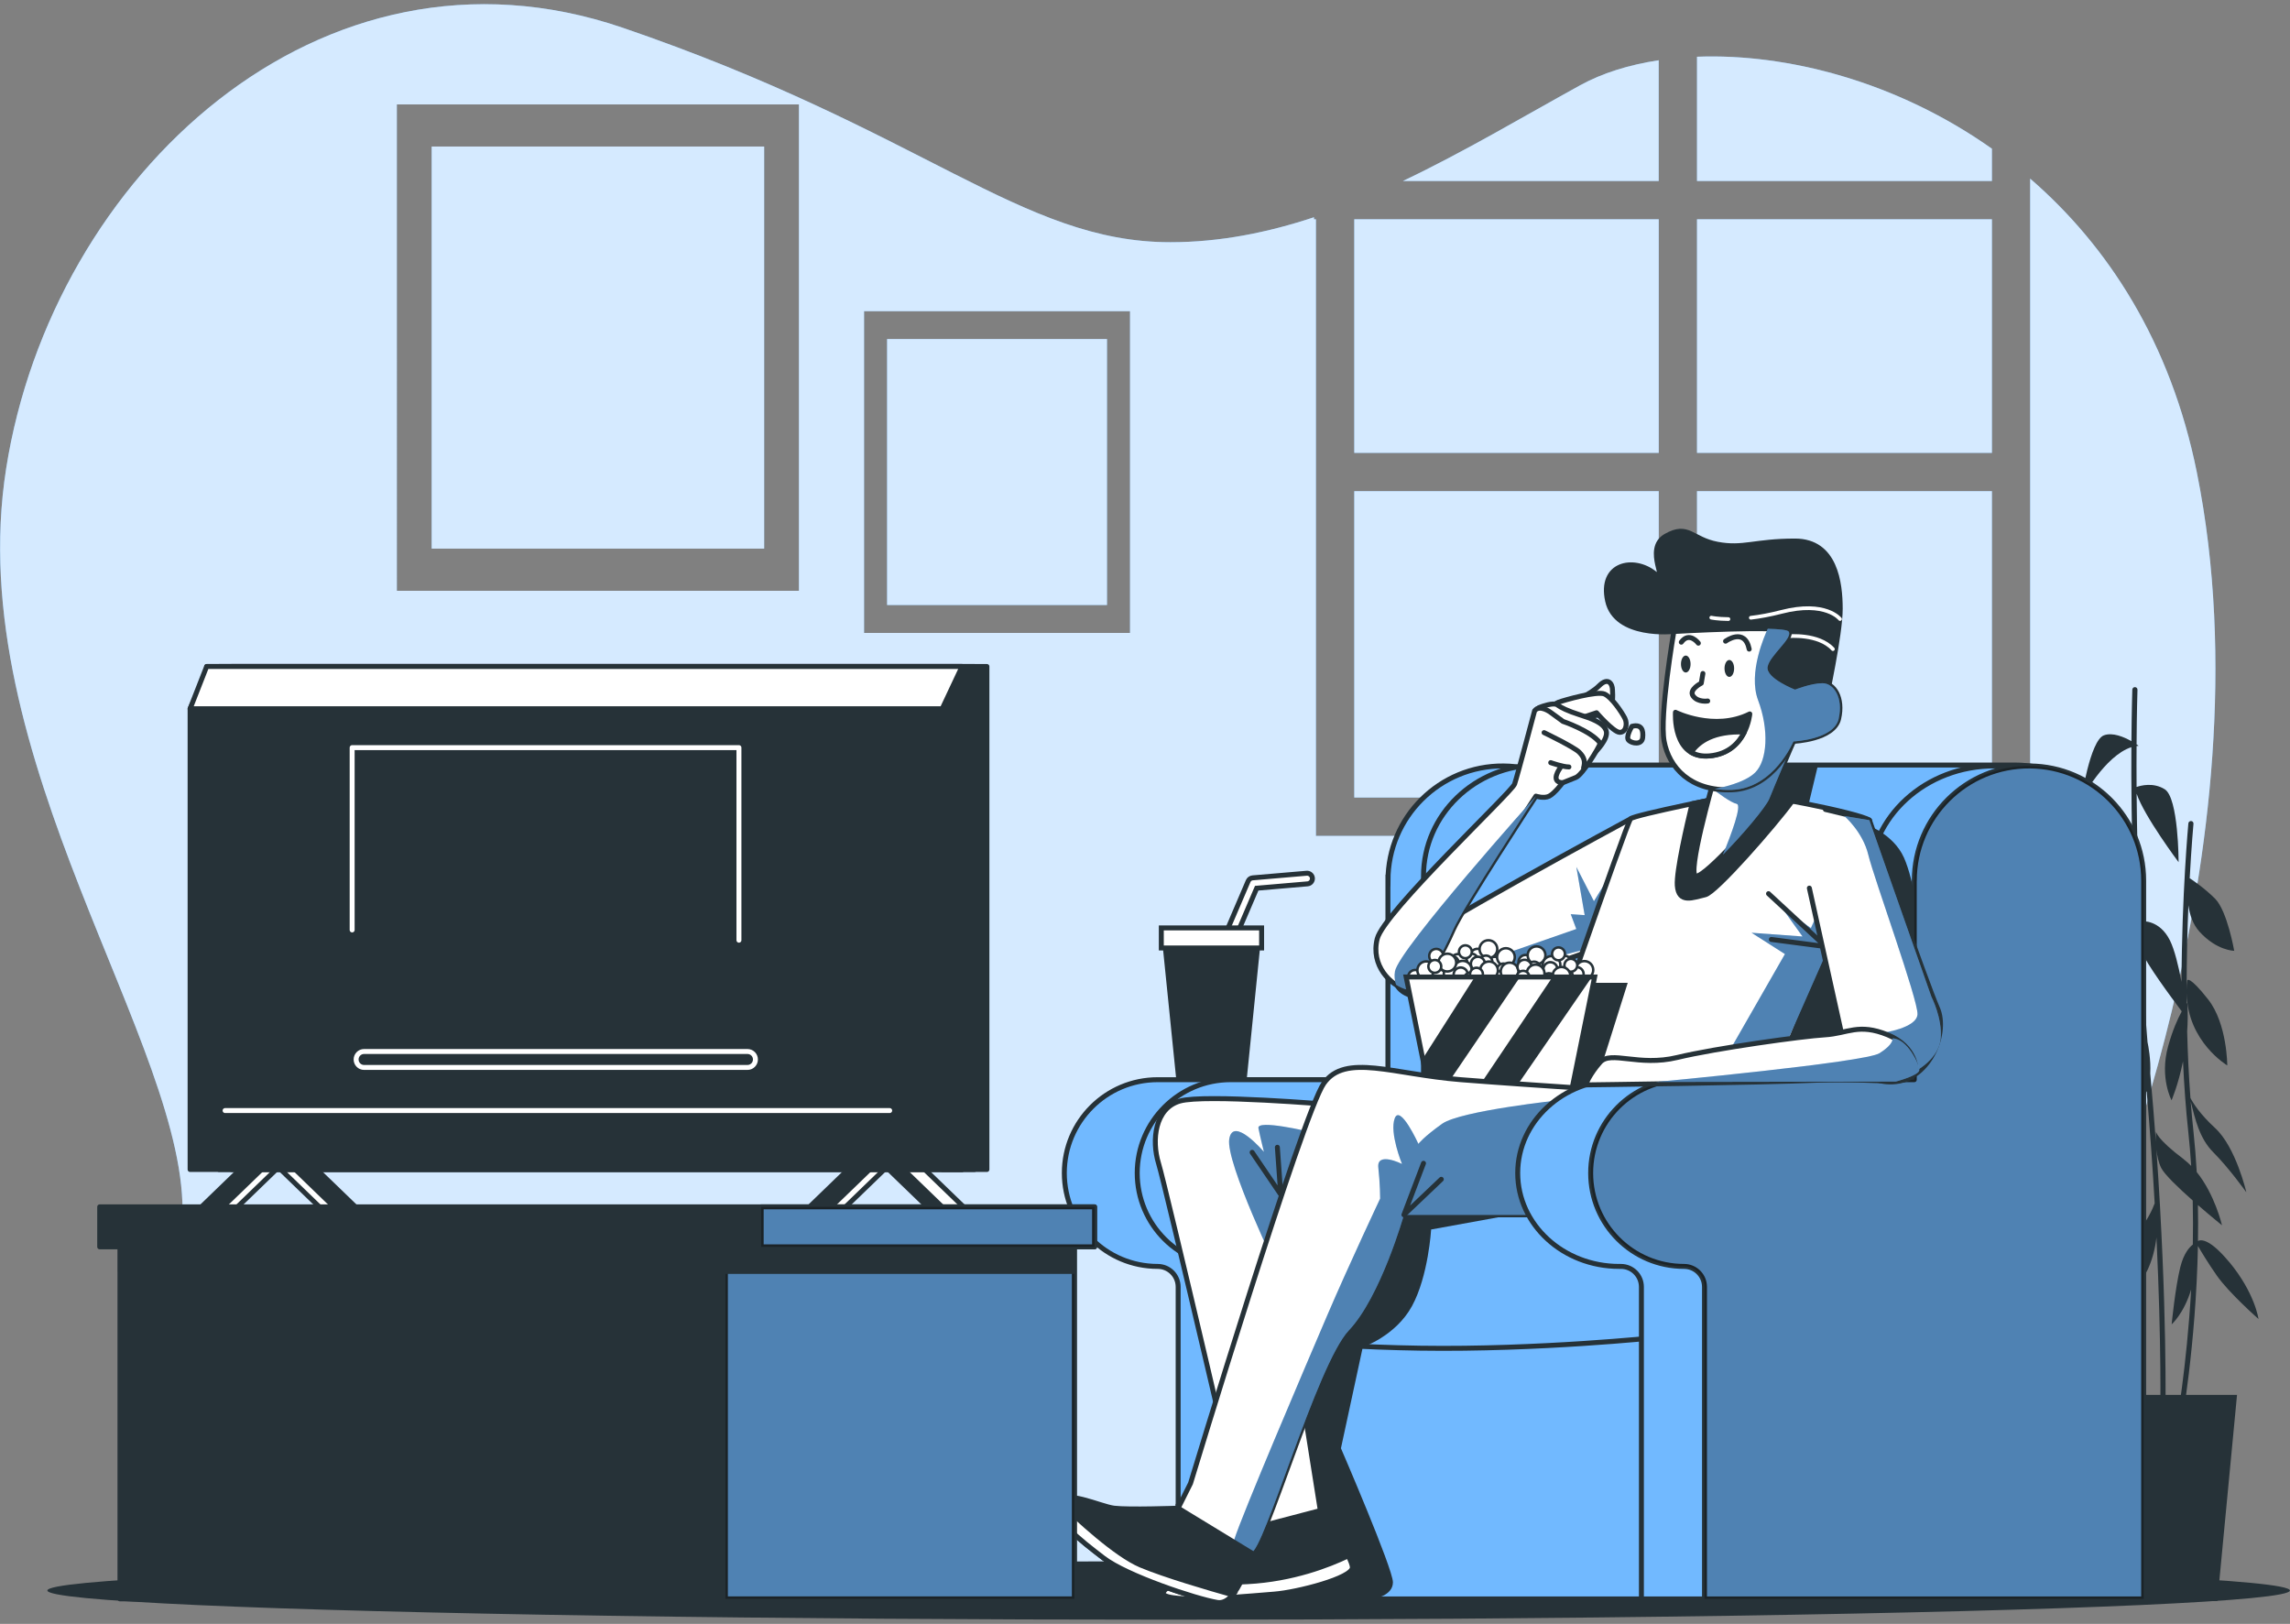 <?xml version="1.0" encoding="UTF-8"?>
<svg xmlns="http://www.w3.org/2000/svg" version="1.1" viewBox="0 0 462.1 327.7">
  <rect x="0" y="0" width="462.1" height="327.7" fill="#808080" stroke="none"/>
  <defs>
    <style>
      .cls-1, .cls-2, .cls-3, .cls-4, .cls-5, .cls-6 {
        stroke-width: 0px;
      }

      .cls-1, .cls-7, .cls-8, .cls-9 {
        fill: #263238;
      }

      .cls-2, .cls-10, .cls-3, .cls-11 {
        fill: #71b9ff;
      }

      .cls-12 {
        opacity: .7;
      }

      .cls-13, .cls-7, .cls-14, .cls-10, .cls-15, .cls-16, .cls-8, .cls-17, .cls-11 {
        stroke: #263238;
      }

      .cls-13, .cls-7, .cls-15, .cls-17, .cls-11 {
        stroke-miterlimit: 10;
      }

      .cls-13, .cls-14, .cls-17, .cls-5 {
        fill: #fff;
      }

      .cls-14, .cls-10, .cls-16, .cls-8, .cls-18, .cls-9, .cls-19 {
        stroke-linecap: round;
        stroke-linejoin: round;
      }

      .cls-20 {
        isolation: isolate;
      }

      .cls-15, .cls-16, .cls-18, .cls-19 {
        fill: none;
      }

      .cls-3, .cls-4 {
        mix-blend-mode: multiply;
      }

      .cls-4, .cls-6 {
        fill: #000;
        opacity: .3;
      }

      .cls-17 {
        stroke-width: .5px;
      }

      .cls-18, .cls-9, .cls-19 {
        stroke: #fff;
      }

      .cls-19 {
        stroke-width: .75px;
      }
    </style>
  </defs>
  <g class="cls-20">
    <g id="Layer_2" data-name="Layer 2">
      <g>
        <g>
          <g>
            <rect class="cls-2" x="273.28" y="99.12" width="61.44" height="61.82"/>
            <path class="cls-2" d="M334.71,36.53V12.16c-6.03.91-11.42,2.61-15.84,5.04-11.56,6.36-23.44,13.46-35.77,19.32h51.61Z"/>
            <rect class="cls-2" x="342.44" y="44.25" width="59.51" height="47.14"/>
            <rect class="cls-2" x="342.44" y="99.12" width="59.51" height="61.82"/>
            <rect class="cls-2" x="273.28" y="44.25" width="61.44" height="47.14"/>
            <path class="cls-2" d="M342.44,36.53h59.51v-6.52c-19.16-13.55-41.33-19.26-59.51-18.56v25.08Z"/>
            <path class="cls-2" d="M421.65,255.23s37.09-83.46,21.64-159.97c-5.31-26.27-17.99-45.7-33.62-59.21v132.63h-144.13V44.25h-.39v-.41c-9.36,3.1-19,5.04-28.98,5.04-30.14,0-49.46-22.41-110.51-43.28C64.62-15.25,10.52,35.75,1.25,94.49c-9.27,58.73,37.09,116.69,35.55,151.47-1.55,34.78-12.59,76.7-12.59,76.7h404.4s-14.68-27.24-6.96-67.42ZM161.22,119.22h-81.14V21.07h81.14v98.15ZM228.03,127.72h-53.67V62.8h53.67v64.92Z"/>
            <rect class="cls-2" x="87.11" y="29.57" width="67.09" height="81.14"/>
            <rect class="cls-2" x="179.01" y="68.42" width="44.37" height="53.67"/>
          </g>
          <g class="cls-12">
            <rect class="cls-5" x="273.28" y="99.12" width="61.44" height="61.82"/>
            <path class="cls-5" d="M334.71,36.53V12.16c-6.03.91-11.42,2.61-15.84,5.04-11.56,6.36-23.44,13.46-35.77,19.32h51.61Z"/>
            <rect class="cls-5" x="342.44" y="44.25" width="59.51" height="47.14"/>
            <rect class="cls-5" x="342.44" y="99.12" width="59.51" height="61.82"/>
            <rect class="cls-5" x="273.28" y="44.25" width="61.44" height="47.14"/>
            <path class="cls-5" d="M342.44,36.53h59.51v-6.52c-19.16-13.55-41.33-19.26-59.51-18.56v25.08Z"/>
            <path class="cls-5" d="M421.65,255.23s37.09-83.46,21.64-159.97c-5.31-26.27-17.99-45.7-33.62-59.21v132.63h-144.13V44.25h-.39v-.41c-9.36,3.1-19,5.04-28.98,5.04-30.14,0-49.46-22.41-110.51-43.28C64.62-15.25,10.52,35.75,1.25,94.49c-9.27,58.73,37.09,116.69,35.55,151.47-1.55,34.78-12.59,76.7-12.59,76.7h404.4s-14.68-27.24-6.96-67.42ZM161.22,119.22h-81.14V21.07h81.14v98.15ZM228.03,127.72h-53.67V62.8h53.67v64.92Z"/>
            <rect class="cls-5" x="87.11" y="29.57" width="67.09" height="81.14"/>
            <rect class="cls-5" x="179.01" y="68.42" width="44.37" height="53.67"/>
          </g>
        </g>
        <ellipse class="cls-1" cx="235.82" cy="320.96" rx="226.26" ry="5.89"/>
        <g>
          <path class="cls-1" d="M449.78,254.62c-3.75-4.5-5.53-4.54-6.25-4.2.04-2.38.04-4.8-.01-7.24,2.59,2.25,4.86,4.08,4.86,4.08,0,0-1.44-6.21-5.1-10.74-.15-2.73-.37-5.47-.66-8.19-.22-2-.4-4.03-.56-6.06.9,3.55,1.76,7.46,4.57,10.27,3.15,3.15,6.66,8.06,6.66,8.06,0,0-2.1-9.11-6.31-12.97-3.05-2.8-4.44-5.04-4.97-6.06-.34-4.48-.55-9.01-.66-13.44.13-1.82.15-3.74.03-5.74,0,0-.04.05-.12.15,0-.69-.01-1.37-.01-2.06.19,9.77,8.19,14.52,8.19,14.52,0,0,0-8.41-3.86-13.32-3.86-4.91-4.21-3.86-4.21-3.86-.08.65-.12,1.29-.13,1.9,0-6.22.15-12.05.36-17.04.25,1.85.87,3.83,2.23,5.33,3.51,3.86,7.01,3.86,7.01,3.86,0,0-1.4-8.06-3.86-10.52-2.14-2.14-4.53-3.74-5.12-4.12.36-6.65.75-10.88.76-10.99.03-.28-.18-.54-.47-.56-.27-.01-.54.18-.56.47-.02.22-1.32,14.31-1.38,31.99-.6-3.13-1.4-6.49-2.34-8.37-2.1-4.21-5.61-3.86-5.61-3.86-.16-.03-.3-.05-.44-.06-.43-9.67-.61-18.43-.67-25.68,1.55,4.59,8.47,13.82,8.47,13.82,0,0,0-12.97-2.8-14.72-2.3-1.44-4.84-.75-5.68-.46-.02-3.06-.02-5.83,0-8.26.14-.02.28-.04.42-.05,0,0-.15-.12-.42-.29.04-6.83.18-10.89.18-11.01.01-.29-.21-.53-.5-.54-.26-.02-.53.21-.54.5,0,.12-.13,3.95-.18,10.41-1.48-.84-3.79-1.84-5.56-1.18-2.8,1.05-4.56,12.97-4.56,12.97,0,0,4.72-8.85,10.11-10.58-.04,6.99.03,16.72.41,28.06-1.24-.17-5.62-.54-7.72,2.16-2.45,3.15-5.96,14.02-5.96,14.02l13.69-15.74c.08,2.21.17,4.48.27,6.8-.31.33-.18.96.08,1.72.34,7.35.83,15.18,1.5,23.24-1.05,1.12-2.93,3.35-5.37,7.13-3.86,5.96-4.21,15.07-4.21,15.07,0,0,8.68-9.02,10.39-13.03.7,8.09,1.23,15.68,1.62,22.62-.43,1.2-1.51,3.61-3.95,6.54-3.51,4.21-3.51,13.67-3.51,13.67,0,0,6.62-3.08,7.82-13.32,1.05,21.77.77,35.62.77,35.82,0,.29.22.52.51.53h.01c.28,0,.51-.22.52-.51,0-.25.43-21.84-1.82-53.6.14,1.26.42,2.63.97,3.73.68,1.35,3.56,4.09,6.36,6.57.07,3.01.07,5.98.02,8.89-.71.54-1.83,1.79-2.52,4.53-1.05,4.21-1.75,11.57-1.75,11.57,0,0,2.47-2.18,3.93-7.03-.89,15.73-3.02,27.56-3.06,27.75-.05.28.13.55.42.6.03,0,.06,0,.09,0,.25,0,.46-.18.51-.43.04-.22,3.01-16.7,3.41-36.7.65,1.11,2.05,3.45,3.81,5.97,2.45,3.51,8.41,8.76,8.41,8.76,0,0-.7-5.26-5.96-11.57ZM440.67,233.94c-5.61-4.21-5.61-5.61-5.61-5.61,0,0-.07.86-.03,2.06-.32-4.41-.7-9.01-1.13-13.76.15-2.8-.39-5.59-.55-6.33-.52-6.31-.92-12.46-1.24-18.35,1.05,2.58,5.88,9.13,8.11,12.09,0,.04,0,.08,0,.13-.76,1.39-1.79,3.64-2.72,6.99-1.75,6.31.7,10.87.7,10.87,0,0,1.35-3.09,2.31-7.85.22,4.77.56,9.58,1.07,14.27.25,2.27.43,4.55.58,6.83-.47-.48-.96-.93-1.5-1.33Z"/>
          <polygon class="cls-1" points="447.45 323.09 428.97 323.09 425.01 281.49 451.41 281.49 447.45 323.09"/>
        </g>
        <g>
          <path class="cls-11" d="M280.07,177.7v40.18h-46.46c-10.4,0-18.84,8.43-18.84,18.84h0c0,10.4,8.43,18.84,18.84,18.84h0c2.28,0,4.13,1.85,4.13,4.13v62.97h88.62v-144.95c0-12.71-10.25-23.04-22.96-23.14h0c-12.85-.1-23.32,10.29-23.32,23.14Z"/>
          <path class="cls-11" d="M294.78,177.7v40.18h-46.46c-10.4,0-18.84,8.43-18.84,18.84h0c0,10.4,8.43,18.84,18.84,18.84h0c2.28,0,4.13,1.85,4.13,4.13v62.97h88.62v-144.95c0-12.71-10.25-23.04-22.96-23.14h0c-12.85-.1-23.32,10.29-23.32,23.14Z"/>
          <path class="cls-1" d="M307,244.8l-18.21,3.31s-.55,9.38-3.86,15.45-9.93,8.28-9.93,8.28l-4.41,20.42s10.49,24.28,10.49,27.04-3.86,3.31-3.86,3.31h-22.07v-84.43h54.63l-2.76,6.62Z"/>
          <path class="cls-11" d="M287.25,229.44v-52.65c0-12.38,10.38-22.41,23.19-22.41h96.07c12.81,0,23.19,10.03,23.19,22.41v61.55h-121.83l-20.61-8.89Z"/>
          <path class="cls-1" d="M366.86,154.37l-2.04,8.5,12.24,3.74s5.06,1.82,7.14,6.46c2.08,4.63,3.4,14.61,3.4,14.61l.34,9.52v18.89h-39.77l5.44-52.54,5.1-8.84,8.16-.34Z"/>
          <path class="cls-15" d="M334.25,269.91s-23.68,2.51-47.72,2.15c-24.04-.36-38.39-2.87-38.39-2.87"/>
          <g>
            <path class="cls-14" d="M329.05,165.23s-43.86,23.68-46.02,26.64-3.5,8.88,4.04,9.42c7.53.54,36.06-10.23,36.06-10.23l5.92-25.83Z"/>
            <path class="cls-2" d="M325.76,175.13l-4.12,6.73-3.55-6.92,1.68,9.73-2.81-.19,1.12,2.99-24.44,8.5s7.89,1.16,13.99-.88c6.1-2.04,11.57-3.32,11.57-3.32l6.55-16.65Z"/>
            <path class="cls-4" d="M325.76,175.13l-4.12,6.73-3.55-6.92,1.68,9.73-2.81-.19,1.12,2.99-24.44,8.5s7.89,1.16,13.99-.88c6.1-2.04,11.57-3.32,11.57-3.32l6.55-16.65Z"/>
          </g>
          <g>
            <path class="cls-14" d="M316.77,141.88s4.04-1.61,5.92-3.5c1.88-1.88,2.69-.27,2.69.81s.54,3.77-2.15,4.84c-2.69,1.08-6.46.54-6.46-2.15Z"/>
            <path class="cls-14" d="M310.67,144.45s2.75-2.35,3.84-2.75c1.09-.4,7.8-2.33,9.28-1.64,1.49.69,3.46,3.67,4.08,4.86.61,1.19.19,2.93-1.07,2.86-1.26-.07-4.63-3.95-4.63-3.95l-5.5,1.84s-2.28,1.01-3.4.36c-1.12-.65-2.3-.28-2.6-1.59Z"/>
            <path class="cls-14" d="M310.99,142.63s2.51-.95,3.25-.39c.74.55,2.12,1.23,4.43,1.97,2.31.74,4.88,1.59,5.44,3.25.55,1.66-2.22,4.34-2.22,4.34,0,0-5.17-3.51-7.57-4.62-2.4-1.11-6.12-3.75-3.32-4.55Z"/>
            <path class="cls-14" d="M315.39,145.57l-2.43-1.77s-2.21-1.72-3.29-.37c0,0-3.5,13.19-4.04,14.8-.54,1.61-26.37,25.83-27.72,31.22-1.35,5.38,2.69,9.42,5.92,10.23,3.23.81,7.53-7.8,9.42-12.11,1.88-4.31,16.68-26.91,16.68-26.91,0,0,1.61.54,2.69,0,1.08-.54,2.69-2.69,2.69-2.69,0,0,1.35-.54,2.69-1.08s4.57-5.92,4.84-6.73c.02-.06.03-.14.03-.24-1.89-2.47-7.5-4.35-7.5-4.35Z"/>
            <path class="cls-3" d="M281.72,198.72c.7.45,1.43.78,2.12.95,3.23.81,7.53-7.8,9.42-12.11,1.88-4.31,16.68-26.91,16.68-26.91,0,0-27.66,30.86-28.45,35.36-.17.95-.05,1.86.23,2.71Z"/>
            <path class="cls-4" d="M281.72,198.72c.7.45,1.43.78,2.12.95,3.23.81,7.53-7.8,9.42-12.11,1.88-4.31,16.68-26.91,16.68-26.91,0,0-27.66,30.86-28.45,35.36-.17.95-.05,1.86.23,2.71Z"/>
            <path class="cls-16" d="M312.92,153.9s2.45.87,3.67.87"/>
            <path class="cls-16" d="M314.84,154.95s-2.18,2.88.48,3.01"/>
            <path class="cls-16" d="M311.58,147.84s6.06,2.91,7.1,3.96c1.05,1.05,1.22,1.92.87,3.15"/>
            <path class="cls-14" d="M329.31,146.57s-1.33,2.15-.66,2.82c.66.66,2.65.99,2.82-.5.17-1.49-.17-2.82-2.15-2.32Z"/>
          </g>
          <g>
            <path class="cls-7" d="M266.44,304.83s6.46,9.33,6.46,11.48-11.12,5.02-15.79,5.38c-4.66.36-15.79,1.44-20.45.72-4.66-.72,0-2.51,4.66-5.74,4.66-3.23,8.97-4.31,10.05-7.89l15.07-3.95Z"/>
            <path class="cls-13" d="M257.11,321.69c4.66-.36,15.79-3.23,15.79-5.38,0-.48-.33-1.34-.84-2.35-3.87,1.86-11.21,4.74-20.33,5.22-7.47.39-12.23.46-15.02.45-2.2,1.43-3.02,2.33-.05,2.78,4.66.72,15.79-.36,20.45-.72Z"/>
          </g>
          <g>
            <path class="cls-13" d="M268.59,222.91s-25.47-2.15-30.5-.72c-5.02,1.44-5.74,7.89-4.31,12.56,1.44,4.66,17.58,74.03,17.58,74.03l15.07-3.95-8.25-52.14,10.41-29.78Z"/>
            <path class="cls-2" d="M264.26,228.4s-10.69-2.58-10.32-.74c.37,1.84,1.11,4.79,1.11,4.79,0,0-6.26-7.37-7-2.58-.74,4.79,9.95,26.9,9.95,26.9l6.26-28.37Z"/>
            <path class="cls-4" d="M264.26,228.4s-10.69-2.58-10.32-.74c.37,1.84,1.11,4.79,1.11,4.79,0,0-6.26-7.37-7-2.58-.74,4.79,9.95,26.9,9.95,26.9l6.26-28.37Z"/>
            <polyline class="cls-16" points="252.67 232.54 258.44 241.04 257.76 231.52"/>
          </g>
          <g>
            <g>
              <path class="cls-14" d="M350.31,160.38s-20.45,4.04-21.26,4.84c-.81.81-19.38,54.63-19.38,54.63h47.63s21.8-53.01,19.91-54.36-22.87-5.65-26.91-5.11Z"/>
              <polygon class="cls-2" points="366.35 185.23 365.42 187.29 359.43 182.99 363.73 188.98 353.44 188.23 360.18 192.53 349.14 211.8 360.74 209.93 368.41 192.53 366.35 185.23"/>
              <polygon class="cls-4" points="366.35 185.23 365.42 187.29 359.43 182.99 363.73 188.98 353.44 188.23 360.18 192.53 349.14 211.8 360.74 209.93 368.41 192.53 366.35 185.23"/>
              <polyline class="cls-16" points="356.87 180.34 368.41 191.02 357.44 189.58"/>
            </g>
            <path class="cls-8" d="M350.31,160.38s-4.19.83-8.86,1.81c-1.02,4.21-3.19,13.6-2.99,16.49.27,3.77,3.23,2.42,5.65,1.88,2.13-.47,13.81-13.82,17.53-18.88-4.99-.9-9.65-1.52-11.34-1.3Z"/>
          </g>
          <polygon class="cls-1" points="319.21 198.33 328.46 198.33 321.32 220.99 311.8 220.99 319.21 198.33"/>
          <g>
            <path class="cls-14" d="M345.73,157.69s-5.38,18.84-3.5,19.11,13.72-12.92,14.8-15.61c1.08-2.69,4.86-11.59,4.86-11.59,0,0-7.55,7.55-16.16,8.09Z"/>
            <path class="cls-3" d="M357.03,161.19c1.08-2.69,4.86-11.59,4.86-11.59,0,0-7.55,7.55-16.16,8.09,0,0-.14.5-.37,1.32,1.35,1.06,3.88,2.94,5.09,3.21,1.11.25-1.13,6.23-2.78,10.25,3.98-4.02,8.7-9.63,9.36-11.28Z"/>
            <path class="cls-4" d="M357.03,161.19c1.08-2.69,4.86-11.59,4.86-11.59,0,0-7.55,7.55-16.16,8.09,0,0-.14.5-.37,1.32,1.35,1.06,3.88,2.94,5.09,3.21,1.11.25-1.13,6.23-2.78,10.25,3.98-4.02,8.7-9.63,9.36-11.28Z"/>
          </g>
          <g>
            <path class="cls-8" d="M337.77,127.43s-11.74,1.3-13.37-6.19c-1.63-7.5,5.23-8.88,9.45-5.54,3.24,2.56-2.28-4.89,2.28-7.5s5.22.65,10.43,1.63c5.22.98,7.5-.65,15.65-.65s9.13,8.48,9.13,13.69-2.93,18.58-2.93,18.58c0,0-4.89,1.3-8.48,0-3.59-1.3-7.82-5.54-6.52-8.15s-1.96-3.91-5.22-3.91-10.43-1.96-10.43-1.96Z"/>
            <path class="cls-19" d="M353.3,124.66c1.79-.21,3.85-.58,6.17-1.18,8.95-2.31,11.83,1.44,11.83,1.44"/>
            <path class="cls-19" d="M345.32,124.64s1.21.27,3.46.29"/>
            <path class="cls-19" d="M360.91,128.39s6.06-.58,8.95,2.6"/>
          </g>
          <g>
            <g>
              <g>
                <path class="cls-17" d="M286.99,197.16c0,.79-.64,1.42-1.42,1.42s-1.42-.64-1.42-1.42.64-1.42,1.42-1.42,1.42.64,1.42,1.42Z"/>
                <circle class="cls-17" cx="287.8" cy="195.8" r="1.79"/>
                <circle class="cls-17" cx="287.3" cy="198.4" r="1.3"/>
              </g>
              <g>
                <path class="cls-17" d="M318.9,197.1c0,.79-.64,1.42-1.42,1.42s-1.42-.64-1.42-1.42.64-1.42,1.42-1.42,1.42.64,1.42,1.42Z"/>
                <path class="cls-17" d="M321.5,195.74c0,.99-.8,1.79-1.79,1.79s-1.79-.8-1.79-1.79.8-1.79,1.79-1.79,1.79.8,1.79,1.79Z"/>
                <path class="cls-17" d="M320.51,198.33c0,.72-.58,1.3-1.3,1.3s-1.3-.58-1.3-1.3.58-1.3,1.3-1.3,1.3.58,1.3,1.3Z"/>
              </g>
              <g>
                <path class="cls-17" d="M303.07,194.5c0,.79-.64,1.42-1.42,1.42s-1.42-.64-1.42-1.42.64-1.42,1.42-1.42,1.42.64,1.42,1.42Z"/>
                <path class="cls-17" d="M305.67,193.14c0,.99-.8,1.79-1.79,1.79s-1.79-.8-1.79-1.79.8-1.79,1.79-1.79,1.79.8,1.79,1.79Z"/>
                <circle class="cls-17" cx="303.38" cy="195.74" r="1.3"/>
              </g>
              <g>
                <circle class="cls-17" cx="298.12" cy="192.89" r="1.42"/>
                <path class="cls-17" d="M302.14,191.53c0,.99-.8,1.79-1.79,1.79s-1.79-.8-1.79-1.79.8-1.79,1.79-1.79,1.79.8,1.79,1.79Z"/>
                <path class="cls-17" d="M301.15,194.13c0,.72-.58,1.3-1.3,1.3s-1.3-.58-1.3-1.3.58-1.3,1.3-1.3,1.3.58,1.3,1.3Z"/>
              </g>
              <g>
                <path class="cls-17" d="M309.26,194.13c0,.79-.64,1.42-1.42,1.42s-1.42-.64-1.42-1.42.64-1.42,1.42-1.42,1.42.64,1.42,1.42Z"/>
                <circle class="cls-17" cx="310.06" cy="192.77" r="1.79"/>
                <circle class="cls-17" cx="309.56" cy="195.36" r="1.3"/>
              </g>
              <g>
                <path class="cls-17" d="M314.33,193.76c.29-.73,1.11-1.09,1.84-.81s1.09,1.11.81,1.84-1.11,1.09-1.84.81c-.73-.29-1.09-1.11-.81-1.84Z"/>
                <path class="cls-17" d="M311.41,194.08c.36-.92,1.4-1.38,2.32-1.02.92.36,1.38,1.4,1.02,2.32-.36.92-1.4,1.38-2.32,1.02-.92-.36-1.38-1.4-1.02-2.32Z"/>
                <path class="cls-17" d="M313.28,192.02c.26-.67,1.01-1,1.68-.74.67.26,1,1.01.74,1.68s-1.01,1-1.68.74c-.67-.26-1-1.01-.74-1.68Z"/>
              </g>
              <g>
                <path class="cls-17" d="M316.82,196.06c.29-.73,1.11-1.09,1.84-.81.73.29,1.09,1.11.81,1.84-.29.73-1.11,1.09-1.84.81-.73-.29-1.09-1.11-.81-1.84Z"/>
                <path class="cls-17" d="M313.9,196.38c.36-.92,1.4-1.38,2.32-1.02.92.36,1.38,1.4,1.02,2.32-.36.92-1.4,1.38-2.32,1.02-.92-.36-1.38-1.4-1.02-2.32Z"/>
                <path class="cls-17" d="M315.77,194.32c.26-.67,1.01-1,1.68-.74.67.26,1,1.01.74,1.68-.26.67-1.01,1-1.68.74-.67-.26-1-1.01-.74-1.68Z"/>
              </g>
              <g>
                <path class="cls-17" d="M295.54,193.34c.29-.73,1.11-1.09,1.84-.81.73.29,1.09,1.11.81,1.84-.29.73-1.11,1.09-1.84.81s-1.09-1.11-.81-1.84Z"/>
                <path class="cls-17" d="M292.63,193.66c.36-.92,1.4-1.38,2.32-1.02.92.36,1.38,1.4,1.02,2.32-.36.92-1.4,1.38-2.32,1.02-.92-.36-1.38-1.4-1.02-2.32Z"/>
                <path class="cls-17" d="M294.49,191.6c.26-.67,1.01-1,1.68-.74.67.26,1,1.01.74,1.68-.26.67-1.01,1-1.68.74-.67-.26-1-1.01-.74-1.68Z"/>
              </g>
              <g>
                <path class="cls-17" d="M303.81,197.41c0,.79-.64,1.42-1.42,1.42s-1.42-.64-1.42-1.42.64-1.42,1.42-1.42,1.42.64,1.42,1.42Z"/>
                <path class="cls-17" d="M306.41,196.05c0,.99-.8,1.79-1.79,1.79s-1.79-.8-1.79-1.79.8-1.79,1.79-1.79,1.79.8,1.79,1.79Z"/>
                <circle class="cls-17" cx="304.12" cy="198.64" r="1.3"/>
              </g>
              <g>
                <path class="cls-17" d="M291.1,198.34c-.7.36-1.56.09-1.92-.6-.36-.7-.09-1.56.6-1.92.7-.36,1.56-.09,1.92.6.36.7.09,1.56-.6,1.92Z"/>
                <path class="cls-17" d="M293.51,200.01c-.88.46-1.96.12-2.42-.76s-.12-1.96.76-2.42c.88-.46,1.96-.12,2.42.76.46.88.12,1.96-.76,2.42Z"/>
                <path class="cls-17" d="M290.75,200.34c-.64.33-1.42.09-1.75-.55-.33-.64-.09-1.42.55-1.75.64-.33,1.42-.09,1.75.55.33.64.09,1.42-.55,1.75Z"/>
              </g>
              <g>
                <path class="cls-17" d="M293.6,195.61c-.7.36-1.56.09-1.92-.6-.36-.7-.09-1.56.6-1.92.7-.36,1.56-.09,1.92.6s.09,1.56-.6,1.92Z"/>
                <path class="cls-17" d="M296,197.29c-.88.46-1.96.12-2.42-.76-.46-.88-.12-1.96.76-2.42.88-.46,1.96-.12,2.42.76s.12,1.96-.76,2.42Z"/>
                <path class="cls-17" d="M293.24,197.61c-.64.33-1.42.09-1.75-.55-.33-.64-.09-1.42.55-1.75s1.42-.09,1.75.55c.33.64.09,1.42-.55,1.75Z"/>
              </g>
              <g>
                <path class="cls-17" d="M313.51,196.85c-.7.36-1.56.09-1.92-.6-.36-.7-.09-1.56.6-1.92s1.56-.09,1.92.6c.36.7.09,1.56-.6,1.92Z"/>
                <path class="cls-17" d="M315.92,198.52c-.88.46-1.96.12-2.42-.76s-.12-1.96.76-2.42,1.96-.12,2.42.76c.46.88.12,1.96-.76,2.42Z"/>
                <path class="cls-17" d="M313.16,198.85c-.64.33-1.42.09-1.75-.55s-.09-1.42.55-1.75c.64-.33,1.42-.09,1.75.55s.09,1.42-.55,1.75Z"/>
              </g>
              <g>
                <path class="cls-17" d="M299.74,199.15c-.7.36-1.56.09-1.92-.6-.36-.7-.09-1.56.6-1.92.7-.36,1.56-.09,1.92.6s.09,1.56-.6,1.92Z"/>
                <path class="cls-17" d="M302.15,200.83c-.88.46-1.96.12-2.42-.76s-.12-1.96.76-2.42c.88-.46,1.96-.12,2.42.76s.12,1.96-.76,2.42Z"/>
                <path class="cls-17" d="M299.39,201.15c-.64.33-1.42.09-1.75-.55-.33-.64-.09-1.42.55-1.75.64-.33,1.42-.09,1.75.55.33.64.09,1.42-.55,1.75Z"/>
              </g>
              <g>
                <path class="cls-17" d="M295.41,197.92c-.7.36-1.56.09-1.92-.6-.36-.7-.09-1.56.6-1.92s1.56-.09,1.92.6c.36.7.09,1.56-.6,1.92Z"/>
                <path class="cls-17" d="M297.82,199.59c-.88.46-1.96.12-2.42-.76s-.12-1.96.76-2.42,1.96-.12,2.42.76c.46.88.12,1.96-.76,2.42Z"/>
                <path class="cls-17" d="M295.06,199.91c-.64.33-1.42.09-1.75-.55-.33-.64-.09-1.42.55-1.75s1.42-.09,1.75.55c.33.64.09,1.42-.55,1.75Z"/>
              </g>
              <g>
                <path class="cls-17" d="M298.89,195.75c-.7.36-1.56.09-1.92-.6-.36-.7-.09-1.56.6-1.92.7-.36,1.56-.09,1.92.6s.09,1.56-.6,1.92Z"/>
                <path class="cls-17" d="M301.3,197.42c-.88.46-1.96.12-2.42-.76-.46-.88-.12-1.96.76-2.42.88-.46,1.96-.12,2.42.76s.12,1.96-.76,2.42Z"/>
                <path class="cls-17" d="M298.54,197.74c-.64.33-1.42.09-1.75-.55-.33-.64-.09-1.42.55-1.75.64-.33,1.42-.09,1.75.55.33.64.09,1.42-.55,1.75Z"/>
              </g>
              <g>
                <path class="cls-17" d="M290.48,194.17c-.7.36-1.56.09-1.92-.6-.36-.7-.09-1.56.6-1.92.7-.36,1.56-.09,1.92.6.36.7.09,1.56-.6,1.92Z"/>
                <path class="cls-17" d="M292.89,195.84c-.88.46-1.96.12-2.42-.76s-.12-1.96.76-2.42c.88-.46,1.96-.12,2.42.76s.12,1.96-.76,2.42Z"/>
                <path class="cls-17" d="M290.13,196.17c-.64.33-1.42.09-1.75-.55-.33-.64-.09-1.42.55-1.75.64-.33,1.42-.09,1.75.55.33.64.09,1.42-.55,1.75Z"/>
              </g>
              <g>
                <path class="cls-17" d="M308.29,196.36c-.7.36-1.56.09-1.92-.6-.36-.7-.09-1.56.6-1.92.7-.36,1.56-.09,1.92.6.36.7.09,1.56-.6,1.92Z"/>
                <path class="cls-17" d="M310.7,198.04c-.88.46-1.96.12-2.42-.76s-.12-1.96.76-2.42c.88-.46,1.96-.12,2.42.76.46.88.12,1.96-.76,2.42Z"/>
                <path class="cls-17" d="M307.94,198.36c-.64.33-1.42.09-1.75-.55-.33-.64-.09-1.42.55-1.75.64-.33,1.42-.09,1.75.55.33.64.09,1.42-.55,1.75Z"/>
              </g>
            </g>
            <polygon class="cls-13" points="316.08 225.32 289.45 225.32 283.75 197.16 321.78 197.16 316.08 225.32"/>
            <g>
              <polygon class="cls-1" points="301.83 225.32 321.22 197.16 313.28 197.16 294.35 225.32 301.83 225.32"/>
              <polygon class="cls-1" points="289.03 223.23 306.72 197.16 297.59 197.16 287.09 213.64 289.03 223.23"/>
            </g>
          </g>
          <g>
            <path class="cls-13" d="M336.76,220.75s-28.35-1.79-41.98-2.87c-13.63-1.08-23.32-5.38-27.63.72-4.31,6.1-26.91,80.73-26.91,80.73l-2.51,5.02s12.2,8.97,14.71,8.97,13.28-38.03,19.73-44.85c6.46-6.82,11.12-23.32,11.12-23.32h49.87l3.59-24.4Z"/>
            <path class="cls-2" d="M291,226.78c-3.75,2.66-4.78,4.05-4.78,4.05,0,0-3.68-8.09-4.78-5.15-1.1,2.94,1.47,9.2,1.47,9.2,0,0-5.15-2.58-4.78.74.37,3.31.37,6.25.37,6.25,0,0-6.25,13.24-10.67,23.55-4.41,10.3-17.29,40.47-18.76,45.25-.12.39-.18.76-.22,1.12,1.61.92,2.94,1.54,3.6,1.54,2.51,0,13.28-38.03,19.73-44.85,6.46-6.82,11.12-23.32,11.12-23.32h47.78c.71-1.6,1.25-2.81,1.49-3.29l-17.66-19.87s-20.16,2.12-23.91,4.78Z"/>
            <path class="cls-4" d="M291,226.78c-3.75,2.66-4.78,4.05-4.78,4.05,0,0-3.68-8.09-4.78-5.15-1.1,2.94,1.47,9.2,1.47,9.2,0,0-5.15-2.58-4.78.74.37,3.31.37,6.25.37,6.25,0,0-6.25,13.24-10.67,23.55-4.41,10.3-17.29,40.47-18.76,45.25-.12.39-.18.76-.22,1.12,1.61.92,2.94,1.54,3.6,1.54,2.51,0,13.28-38.03,19.73-44.85,6.46-6.82,11.12-23.32,11.12-23.32h47.78c.71-1.6,1.25-2.81,1.49-3.29l-17.66-19.87s-20.16,2.12-23.91,4.78Z"/>
            <polyline class="cls-16" points="287.25 234.75 283.3 245.15 290.84 237.98"/>
          </g>
          <g>
            <path class="cls-7" d="M237.73,304.35s-10.05.36-12.92,0c-2.87-.36-10.05-3.95-11.48-1.08s4.66,7.53,9.33,11.12c4.66,3.59,18.66,8.25,22.96,8.97,4.31.72,6.82-10.05,6.82-10.05l-14.71-8.97Z"/>
            <path class="cls-13" d="M248.75,321.83c-4.66-1.31-13.64-3.93-18.55-5.99-5.05-2.13-12.85-9.37-16.56-12.98-.12.12-.22.26-.3.42-1.44,2.87,4.66,7.53,9.33,11.12,4.66,3.59,18.66,8.25,22.96,8.97,1.18.2,2.22-.47,3.12-1.54Z"/>
          </g>
          <path class="cls-10" d="M377.23,177.7v40.18h-50.5c-11.31,0-20.47,8.43-20.47,18.84h0c0,10.4,9.17,18.84,20.47,18.84h.36c2.28,0,4.13,1.85,4.13,4.13v62.97h96.32v-144.95c0-12.71-11.14-23.04-24.96-23.14h0c-13.97-.1-25.35,10.29-25.35,23.14Z"/>
          <path class="cls-1" d="M387.94,216.09v-18.89l-.34-9.52s-1.32-9.98-3.4-14.61c-1.1-2.45-3.03-4.11-4.61-5.14-1.51,2.97-2.35,6.28-2.35,9.77v38.39h10.7Z"/>
          <g>
            <path class="cls-10" d="M386.28,177.7v40.18h-46.46c-10.4,0-18.84,8.43-18.84,18.84h0c0,10.4,8.43,18.84,18.84,18.84h0c2.28,0,4.13,1.85,4.13,4.13v62.97h88.62v-144.95c0-12.71-10.25-23.04-22.96-23.14h0c-12.85-.1-23.32,10.29-23.32,23.14Z"/>
            <path class="cls-6" d="M386.28,177.7v40.18h-46.46c-10.4,0-18.84,8.43-18.84,18.84h0c0,10.4,8.43,18.84,18.84,18.84h0c2.28,0,4.13,1.85,4.13,4.13v62.97h88.62v-144.95c0-12.71-10.25-23.04-22.96-23.14h0c-12.85-.1-23.32,10.29-23.32,23.14Z"/>
          </g>
          <g>
            <path class="cls-14" d="M365.11,179.22l7.27,32.83s3.18,7.02,10.18,6.22,10.54-9.98,8.39-14.83c-2.15-4.84-13.72-37.94-13.72-37.94l-8.88-2.15"/>
            <path class="cls-3" d="M372.15,164.66s3.74,3.18,4.86,7.86,10.1,29.37,9.92,32.18-7.11,3.74-7.11,3.74c0,0,5.16,3.94,5.99,5.8l.83,1.86s4.6-2.42,4.97-6.53-1.87-8.42-1.87-8.42l-12.52-35.64-5.06-.84Z"/>
            <path class="cls-4" d="M372.15,164.66s3.74,3.18,4.86,7.86,10.1,29.37,9.92,32.18-7.11,3.74-7.11,3.74c0,0,5.16,3.94,5.99,5.8l.83,1.86s4.6-2.42,4.97-6.53-1.87-8.42-1.87-8.42l-12.52-35.64-5.06-.84Z"/>
          </g>
          <g>
            <path class="cls-14" d="M386.63,216.09s.22-4.84-5.7-7.26c-5.92-2.42-8.09-.27-12.67,0-4.57.27-22,2.69-29.81,4.57-7.8,1.88-13.41-1.47-15.56.96s-2.96,4.57-2.96,4.57c0,0,34.93-.42,47.04-.96,12.11-.54,18.3,1.61,19.64-1.88Z"/>
            <path class="cls-3" d="M381.88,209.55s.37,1.12-2.62,2.99-45.09,5.8-45.09,5.8l48.38-.08s4.75-1.23,4.75-2.35-2.43-6.36-5.43-6.36Z"/>
            <path class="cls-4" d="M381.88,209.55s.37,1.12-2.62,2.99-45.09,5.8-45.09,5.8l48.38-.08s4.75-1.23,4.75-2.35-2.43-6.36-5.43-6.36Z"/>
          </g>
          <g>
            <path class="cls-13" d="M247.26,192.38c-.14,0-.29-.03-.42-.09-.55-.23-.8-.87-.57-1.41l5.6-13.08c.16-.37.5-.61.9-.65l10.9-.93c.58-.05,1.11.39,1.16.98.05.59-.39,1.11-.98,1.16l-10.26.88-5.35,12.49c-.17.41-.57.65-.99.65Z"/>
            <polygon class="cls-7" points="251.12 217.34 237.81 217.34 234.95 189.18 253.97 189.18 251.12 217.34"/>
            <rect class="cls-13" x="234.34" y="187.25" width="20.24" height="4.05"/>
          </g>
          <g>
            <path class="cls-14" d="M337.77,127.43s-2.93,16.95-1.96,22.17c.98,5.22,5.22,10.11,13.69,9.78,8.48-.33,12.39-9.78,12.39-9.78,0,0,8.15-.33,9.13-4.56.98-4.24-.98-7.17-3.26-7.17s-5.54,1.3-5.54,1.3c0,0-5.87-2.28-5.54-4.56.33-2.28,5.22-5.87,4.24-7.17-.98-1.3-23.15,0-23.15,0Z"/>
            <path class="cls-3" d="M371.02,145.04c.98-4.24-.98-7.17-3.26-7.17s-5.54,1.3-5.54,1.3c0,0-5.87-2.28-5.54-4.56.33-2.28,5.22-5.87,4.24-7.17-.25-.33-1.9-.5-4.2-.55-.6,1.27-4.01,8.91-1.96,14.39,2.25,5.99,1.87,12.16-.56,14.59-2.14,2.14-7.05,3.12-8.18,3.33,1.08.17,2.23.24,3.49.2,8.48-.33,12.39-9.78,12.39-9.78,0,0,8.15-.33,9.13-4.56Z"/>
            <path class="cls-4" d="M371.02,145.04c.98-4.24-.98-7.17-3.26-7.17s-5.54,1.3-5.54,1.3c0,0-5.87-2.28-5.54-4.56.33-2.28,5.22-5.87,4.24-7.17-.25-.33-1.9-.5-4.2-.55-.6,1.27-4.01,8.91-1.96,14.39,2.25,5.99,1.87,12.16-.56,14.59-2.14,2.14-7.05,3.12-8.18,3.33,1.08.17,2.23.24,3.49.2,8.48-.33,12.39-9.78,12.39-9.78,0,0,8.15-.33,9.13-4.56Z"/>
            <path class="cls-8" d="M338.09,143.74s7.82,3.91,15,.33c0,0-.65,7.82-8.15,8.48-7.5.65-6.85-8.8-6.85-8.8Z"/>
            <path class="cls-16" d="M343.63,135.91l-.33,1.96s-2.61,1.3-1.63,2.61c.98,1.3,2.93.98,2.93.98"/>
            <path class="cls-1" d="M349.93,134.89c0,.95-.43,1.71-.97,1.71s-.97-.77-.97-1.71.43-1.71.97-1.71.97.77.97,1.71Z"/>
            <path class="cls-1" d="M341.14,134c0,.95-.43,1.71-.97,1.71s-.97-.77-.97-1.71.43-1.71.97-1.71.97.77.97,1.71Z"/>
            <path class="cls-14" d="M341.26,151.8c.93.56,2.12.87,3.68.74,3.95-.34,5.99-2.68,7.05-4.81-6.18-.27-9.23,1.9-10.72,4.07Z"/>
            <path class="cls-16" d="M348.2,129.39s3.87-2.86,4.77,1.6"/>
            <path class="cls-16" d="M342.71,129.79s-1.82-2.43-3.44-.2"/>
          </g>
        </g>
        <g>
          <g>
            <g>
              <polygon class="cls-14" points="46.83 244.6 42.52 244.6 55.32 232.24 59.62 232.24 46.83 244.6"/>
              <polygon class="cls-8" points="43.86 244.6 39.56 244.6 52.35 232.24 56.66 232.24 43.86 244.6"/>
              <polygon class="cls-14" points="65.54 244.6 69.84 244.6 57.05 232.24 52.75 232.24 65.54 244.6"/>
              <polygon class="cls-8" points="68.5 244.6 72.81 244.6 60.01 232.24 55.71 232.24 68.5 244.6"/>
            </g>
            <g>
              <polygon class="cls-14" points="169.54 244.6 165.23 244.6 178.03 232.24 182.33 232.24 169.54 244.6"/>
              <polygon class="cls-8" points="166.57 244.6 162.27 244.6 175.06 232.24 179.37 232.24 166.57 244.6"/>
              <polygon class="cls-8" points="188.25 244.6 192.55 244.6 179.76 232.24 175.45 232.24 188.25 244.6"/>
              <polygon class="cls-14" points="191.21 244.6 195.52 244.6 182.72 232.24 178.42 232.24 191.21 244.6"/>
            </g>
            <rect class="cls-8" x="46.71" y="134.5" width="152.44" height="101.5"/>
            <rect class="cls-8" x="44.2" y="134.5" width="152.44" height="101.5"/>
            <polygon class="cls-8" points="194.14 236 194.14 134.5 41.7 134.5 41.7 135.91 38.36 143.02 38.36 236 194.14 236"/>
            <polygon class="cls-8" points="194.14 236 194.14 134.5 190.13 143.02 190.13 236 194.14 236"/>
            <polygon class="cls-14" points="38.36 143.02 190.13 143.02 194.14 134.5 41.7 134.5 38.36 143.02"/>
            <line class="cls-18" x1="45.42" y1="224.11" x2="179.53" y2="224.11"/>
            <path class="cls-9" d="M150.83,215.41h-77.36c-.89,0-1.61-.72-1.61-1.61s.72-1.61,1.61-1.61h77.36c.89,0,1.61.72,1.61,1.61s-.72,1.61-1.61,1.61Z"/>
            <polyline class="cls-18" points="71.06 187.66 71.06 150.87 149.11 150.87 149.11 189.73"/>
          </g>
          <g>
            <rect class="cls-8" x="24.21" y="250.53" width="192.58" height="72.12"/>
            <g>
              <rect class="cls-10" x="146.38" y="250.53" width="70.41" height="72.12"/>
              <rect class="cls-4" x="146.38" y="250.53" width="70.41" height="72.12"/>
            </g>
            <rect class="cls-8" x="20.12" y="243.54" width="200.75" height="8.07"/>
            <rect class="cls-8" x="24.32" y="248.5" width="192.29" height="8.07"/>
            <g>
              <rect class="cls-10" x="153.6" y="243.54" width="67.27" height="8.07"/>
              <rect class="cls-4" x="153.6" y="243.54" width="67.27" height="8.07"/>
            </g>
          </g>
        </g>
      </g>
    </g>
  </g>
</svg>